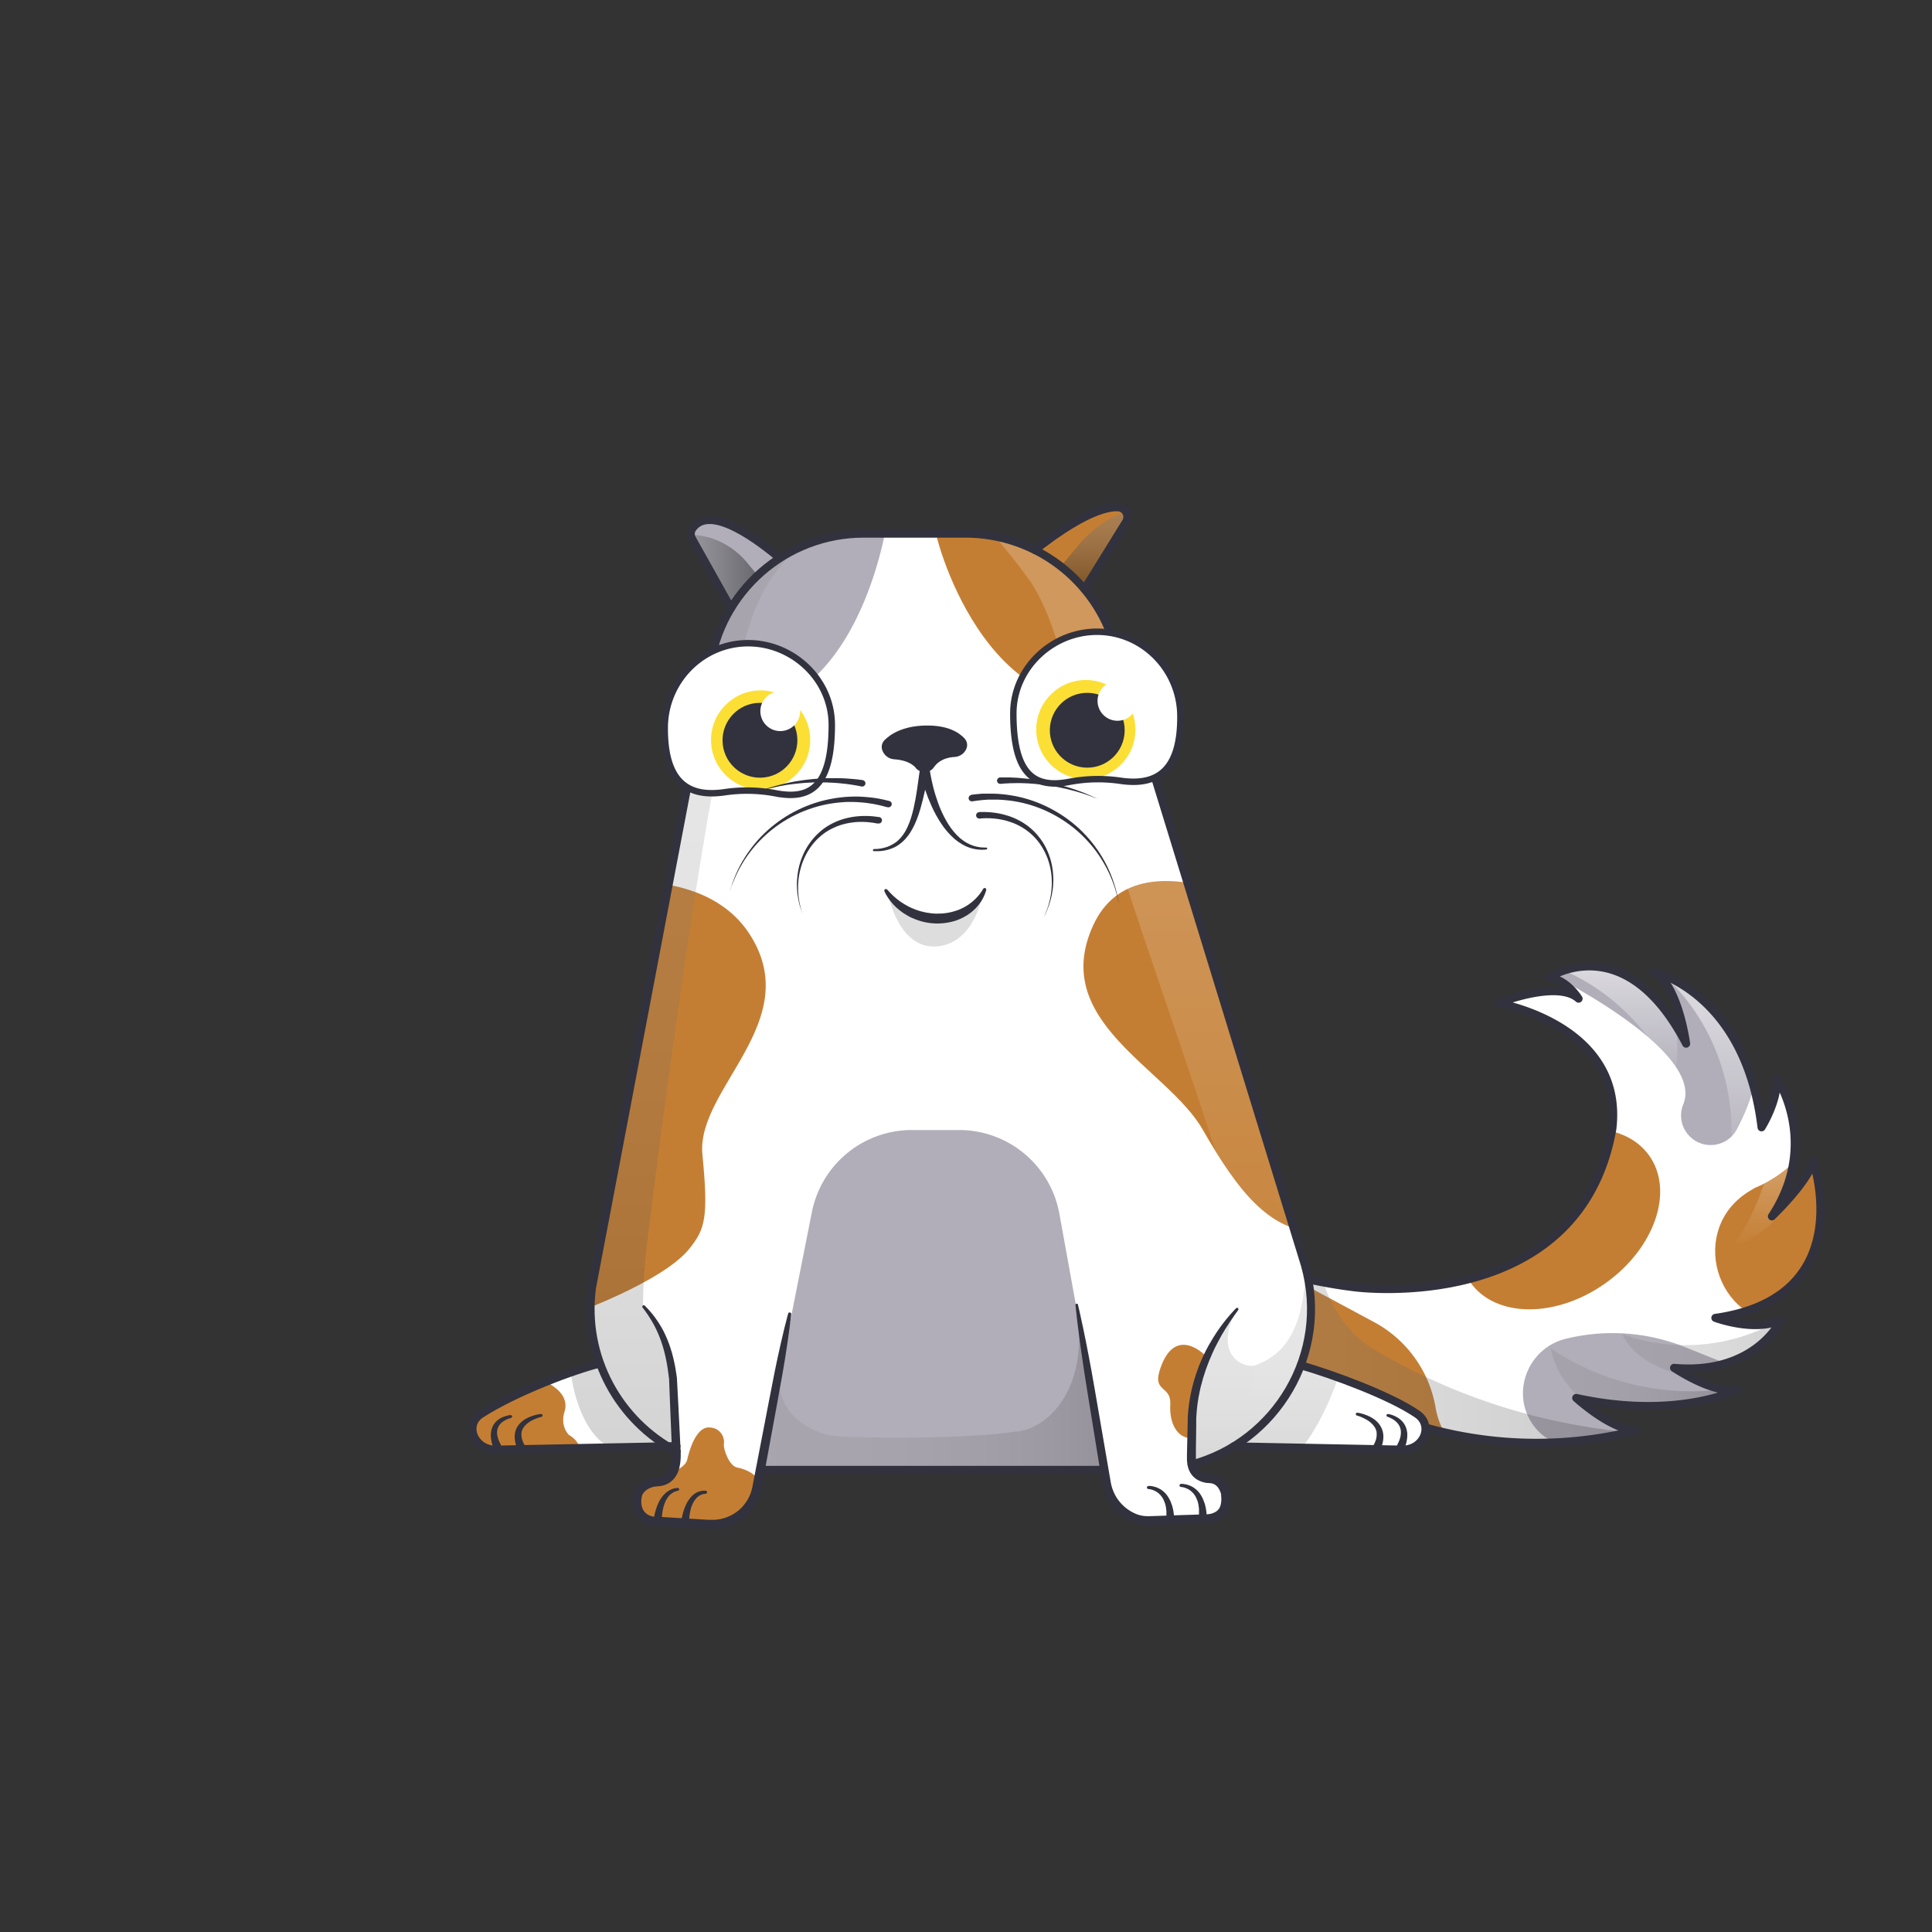 <svg xmlns="http://www.w3.org/2000/svg" viewBox="0 0 3000 3000" xmlns:xlink="http://www.w3.org/1999/xlink"><rect x="0" y="0" width="3000" height="3000" fill="#333333" stroke="none"/><g id="tailFur"><clipPath id="tailFurClipPath"><path d="M1942.6 1959.2c69 30 162.4 39.9 162.4 39.9s347.1 45 398.6-246c19.5-161.9-177.1-195.4-177.1-195.4s91.8-36.7 124.7-7c0 0-18.5-30.3-46.3-32.7 0 0 118.2-79.9 213.3 102.6 0 0-12.3-93-50.5-111.6 0 0 142.5 32.6 167.6 241.5 0 0 26.3-41.6 23.4-76.4 0 0 67.9 99.8-7.3 214.7 0 0 58.9-56.3 63.7-86.5 0 0 73.9 212.1-151.5 244.1 0 0 61.2 22.9 101.8 3.3 0 0-39.1 85.3-165.9 74.3 0 0 61.7 42.1 99.3 33.5 0 0-93.2 47.7-251.3 13.2 0 0 53.6 49.5 93.2 50.5l-10.5 2.6a635.5 635.5 0 0 1-345.6-16.1l-151-50.4-90.9-37.1v-161z" fill="none" stroke="#31323d" stroke-linecap="round" stroke-linejoin="round" stroke-width="12.5"></path></clipPath><g clip-path="url(#tailFurClipPath)"><path fill="#ffffff" d="M1904 1480.4h939v765.57h-939z"></path><path d="M2379.2 2210.6c13.7 20.5 36.8 35.8 74.9 37l306-98.1-143.3-57.6a302.9 302.9 0 0 0-185.6-13c-58 14.3-85.2 82.1-52 131.7z" fill="#b1aeb9"></path><path d="M2133.4 2052.8a186.5 186.5 0 0 1 95.9 133.5l.2 1.2c8.5 46.6 42 70.9 42 70.9l-355.7 7.4 33.2-312z" fill="#c47e33"></path><path d="M2384.6 1500.6s265.4 126.7 229.1 214.4a45.6 45.6 0 0 0 7.5 46.7c20.9 24.8 60.2 20.7 75.6-7.8 37.1-68.8 74.4-198.6-35.2-358.4z" fill="#b1aeb9"></path><path d="M2725.2 1844.4s129.5-48 105.5-186l36 186-90.1 210h-.3c-113.2 2.6-156.3-146.8-59.3-205.1z" fill="#c47e33"></path><ellipse cx="2422.2" cy="1893.1" rx="170.2" ry="122.2" transform="rotate(-35.4 2421.987 1893.136)" fill="#c47e33"></ellipse></g><g id="tailShadow"><defs><clipPath id="tailShadowClipPath"><path fill="none" d="M1942.6 1959.2c69 30 162.4 39.9 162.4 39.9s347.1 45 398.6-246c19.5-161.9-177.1-195.4-177.1-195.4s91.8-36.7 124.7-7c0 0-18.5-30.3-46.3-32.7 0 0 118.2-79.9 213.3 102.6 0 0-12.3-93-50.5-111.6 0 0 142.5 32.6 167.6 241.5 0 0 26.3-41.6 23.4-76.4 0 0 67.9 99.8-7.3 214.7 0 0 58.9-56.3 63.7-86.5 0 0 73.9 212.1-151.5 244.1 0 0 61.2 22.9 101.8 3.3 0 0-39.1 85.3-165.9 74.3 0 0 61.7 42.1 99.3 33.5 0 0-93.2 47.7-251.3 13.2 0 0 53.6 49.5 93.2 50.5l-10.5 2.6a635.5 635.5 0 0 1-345.6-16.1l-151-50.4-90.9-37.1v-161z"></path></clipPath><linearGradient id="tailShadowGradient" x1="2504.56" x2="2504.56" y1="1680.75" y2="1448.67" gradientUnits="userSpaceOnUse"><stop offset="0" stop-color="#fff" stop-opacity="0"></stop><stop offset=".72" stop-color="#fff"></stop></linearGradient><linearGradient id="tailShadowGradient2" x1="1665.26" x2="2549.1" y1="2120.22" y2="2120.22" gradientUnits="userSpaceOnUse"><stop offset="0" stop-color="gray"></stop><stop offset=".27" stop-color="#7d7d7d"></stop><stop offset=".46" stop-color="#747474"></stop><stop offset=".64" stop-color="#646464"></stop><stop offset=".8" stop-color="#4d4d4d"></stop><stop offset=".95" stop-color="#303030"></stop><stop offset="1" stop-color="#242424"></stop></linearGradient><linearGradient id="tailShadowGradient3" x1="2662.04" x2="2662.04" y1="1826.32" y2="1468.7" href="#tailShadowGradient" xlink:href="#tailShadowGradient"></linearGradient><linearGradient id="tailShadowGradient4" x1="2751.27" x2="2751.27" y1="1935.67" y2="1592.06" href="#tailShadowGradient" xlink:href="#tailShadowGradient"></linearGradient><linearGradient id="tailShadowGradient5" x1="2518.86" x2="2807.7" y1="2094.95" y2="2094.95" href="#tailShadowGradient2" xlink:href="#tailShadowGradient2"></linearGradient><linearGradient id="tailShadowGradient6" x1="2408.12" x2="2697.59" y1="2162.15" y2="2162.15" href="#tailShadowGradient2" xlink:href="#tailShadowGradient2"></linearGradient></defs><g style="isolation:isolate"><path fill="none" d="M3000 3010L0 3000V0l3000 10v3000"></path><path fill="none" d="M3000 3010L0 3000V0l3000 10v3000"></path><g clip-path="url(#tailShadowClipPath)" data-name="TAIL 02"><path fill="url(#tailShadowGradient)" d="M2413.6 1500.9c82.9 31.3 151.8 98 185.8 179.8 7.6-39.8 7.4-81.7-5-120.3s-37.8-73.7-73-93.9-80.2-24.3-116.8-6.8" opacity=".5" style="mix-blend-mode:overlay"></path><path fill="url(#tailShadowGradient3)" d="M2581.6 1513.1c86.1 76.2 125.5 201.4 98.7 313.2 49.5-46 69.9-118.6 59.7-185.4s-48.5-127.4-99.1-172.2" opacity=".5" style="mix-blend-mode:overlay"></path><path fill="url(#tailShadowGradient4)" d="M2756.9 1685.6c7.8 87.6-16 177.7-66 250.1 63.9-20.6 108-84 118-150.4s-9.7-134.4-41.9-193.3" opacity=".5" style="mix-blend-mode:overlay"></path><path fill="url(#tailShadowGradient2)" d="M2042 1944.9c13.2 65.6 41.6 120.5 90.7 149.8 128.8 76.8 266.9 119.3 416.4 131.2.7 41.4-25.3 79.9-59.4 103.5s-75.3 34.3-116.1 41.5c-194.7 34.1-402.2-7.1-567.5-115.6-56.1-36.8-109.5-84.1-131.1-147.6-20.8-61.3-7.3-133.1 34.4-182.6s110.1-75.1 174.1-64.9" opacity=".25" style="mix-blend-mode:multiply"></path><path fill="url(#tailShadowGradient5)" d="M2753.1 2055.2c-71.1 38-158.6 44.1-234.2 16.3 9.3 20.4 27.2 35.9 46.9 46.4s41.6 16.6 63.2 22.4c28.7 7.7 58 15.1 87.7 13.7s60.3-13 77.9-36.9 18.3-61.1-3.5-81.3" opacity=".25" style="mix-blend-mode:multiply"></path><path fill="url(#tailShadowGradient6)" d="M2672.3 2157.6c-91.9 11.2-187.6-11.9-264.2-63.8 7.8 45.4 43.4 81.8 83.4 104.6 52.2 29.8 116.2 41.3 173.8 24.1 13.9-4.2 29-11.8 32.3-25.9" opacity=".25" style="mix-blend-mode:multiply"></path></g></g></g></g><g id="tail"><path d="M1942.6 1959.2c69 30 162.4 39.9 162.4 39.9s347.1 45 398.6-246c19.5-161.9-177.1-195.4-177.1-195.4s91.8-36.7 124.7-7c0 0-18.5-30.3-46.3-32.7 0 0 118.2-79.9 213.3 102.6 0 0-12.3-93-50.5-111.6 0 0 142.5 32.6 167.6 241.5 0 0 26.3-41.6 23.4-76.4 0 0 67.9 99.8-7.3 214.7 0 0 58.9-56.3 63.7-86.5 0 0 73.9 212.1-151.5 244.1 0 0 61.2 22.9 101.8 3.3 0 0-39.1 85.3-165.9 74.3 0 0 61.7 42.1 99.3 33.5 0 0-93.2 47.7-251.3 13.2 0 0 53.6 49.5 93.2 50.5l-10.5 2.6a635.5 635.5 0 0 1-345.6-16.1l-151-50.4-90.9-37.1v-161z" fill="none" stroke="#31323d" stroke-linecap="round" stroke-linejoin="round" stroke-width="12.5" data-name="TAIL 02"></path></g><g id="bodyFur"><clipPath id="furClipPath"><path fill="none" d="M1211.5 866.4a240.2 240.2 0 0 1 129.5-37.8h158.2A240.5 240.5 0 0 1 1607 854c24.5-19.2 89.4-68.2 129.3-66.3a15 15 0 0 1 12.1 22.9L1684 914.8a240.5 240.5 0 0 1 47.2 89.2l295.1 960.1a248.1 248.1 0 0 1-6.4 155.9l.8.3c47.5 13.8 136.8 46.1 179.8 75.5 26.1 17.8 10.1 55.9-23.2 55.3l-261.6-5a246.8 246.8 0 0 1-65.3 28c2.8 13.3 12.3 21 28.1 21.9 18.2 1 23.7 18.6 24.5 25.5 2.3 21.2-5.8 34.7-27.9 36.9l-91.8 3a53.5 53.5 0 0 1-22.3-4 71.6 71.6 0 0 1-43.1-54.3l-3.5-20.7h-533.5l-5 26.6a71.4 71.4 0 0 1-8.8 23.9c-13.4 22.8-38.9 35.7-65.3 34.1l-84.3-5c-21.4-1.6-31.9-18.9-27.2-40.4 2.5-11.1 15.1-20.3 30.6-21.1 23.3-1.2 30.3-20.2 29.9-43.6v-3.3q-7.1-3.7-13.9-7.9L770 2251c-33.3.6-49.7-38.2-23.2-55.3 54-34.9 146.4-69.2 184.5-78.3l.6-.2a248.9 248.9 0 0 1-12.6-117.6l182.9-961.4a240.3 240.3 0 0 1 33-93.8l-60.5-108.1a15 15 0 0 1 .9-16c24.9-34.9 89.3 8.5 130.8 42.6z"></path></clipPath><g clip-path="url(#furClipPath)"><path fill="#ffffff" d="M724.1 562.8h1509.4v1824.09H724.1z"></path><path fill="#b1aeb9" d="M1377.7 808.4s-55.6 397.1-350.9 271.1-16.3-333-16.3-333l251-65.7 11.7 2.2a128.8 128.8 0 0 1 104.6 125.4z"></path><path fill="#c47e33" d="M1452.2 822.7c7.7 44.9 103.5 351.1 347.9 246.9 295.4-126 16.3-333 16.3-333l-306.2-81.1c-52.7 33.3-65.7 122.3-58 167.2zm-612.9 563.1s239.9-69 325.5 66-84 238.8-74.1 340.9c9.5 97.8 4.5 115.8-20.7 146.8-42.5 52.3-183.6 102-183.6 102zm1158.9 43.7s-231.6-142.9-300.6 7.1 115.6 222 170.3 318 101.3 151.6 168 158.3-37.7-483.4-37.7-483.4z"></path><path fill="#b1aeb9" d="M1156.9 2405.5l103.8-523.4a158.2 158.2 0 0 1 155.2-127.4h73.4a158.2 158.2 0 0 1 155.7 130l90.4 499.1z"></path><path fill="#c47e33" d="M809.3 2132.1s80.7 16.7 67.3 60c-7.3 22.7 6.7 36 6.7 36s19.3 10 16 26-189.8 19.8-189.8 19.8l-16-127.8zm1061.5-28s-45.6-46.7-68.8 20c-13.9 39.3 16.9 26 15.2 56.7s11.6 50 28.3 52-4.1-83.7 25.3-128.7zm-849.3 188.7s41.6-8.3 45.6-26.3 14.7-50 33.3-50 25 15.7 23.7 25 8.7 35.3 20.7 37.3 40.8 12.4 37.7 39.5-46.4 81.1-46.4 81.1l-166-26.7-5.3-60.2z"></path></g></g><g id="shadow"><defs><clipPath id="shadowClipPath"><path fill="none" d="M1211.5 866.4a240.2 240.2 0 0 1 129.5-37.8h158.2A240.5 240.5 0 0 1 1607 854c24.5-19.2 89.4-68.2 129.3-66.3a15 15 0 0 1 12.1 22.9L1684 914.8a240.5 240.5 0 0 1 47.2 89.2l295.1 960.1a248.1 248.1 0 0 1-6.4 155.9l.8.3c47.5 13.8 136.8 46.1 179.8 75.5 26.1 17.8 10.1 55.9-23.2 55.3l-261.6-5a246.8 246.8 0 0 1-65.3 28c2.8 13.3 12.3 21 28.1 21.9 18.2 1 23.7 18.6 24.5 25.5 2.3 21.2-5.8 34.7-27.9 36.9l-91.8 3a53.5 53.5 0 0 1-22.3-4 71.6 71.6 0 0 1-43.1-54.3l-3.5-20.7h-533.5l-5 26.6a71.4 71.4 0 0 1-8.8 23.9c-13.4 22.8-38.9 35.7-65.3 34.1l-84.3-5c-21.4-1.6-31.9-18.9-27.2-40.4 2.5-11.1 15.1-20.3 30.6-21.1 23.3-1.2 30.3-20.2 29.9-43.6v-3.3q-7.1-3.7-13.9-7.9L770 2251c-33.3.6-49.7-38.2-23.2-55.3 54-34.9 146.4-69.2 184.5-78.3l.6-.2a248.9 248.9 0 0 1-12.6-117.6l182.9-961.4a240.3 240.3 0 0 1 33-93.8l-60.5-108.1a15 15 0 0 1 .9-16c24.9-34.9 89.3 8.5 130.8 42.6z"></path></clipPath><linearGradient id="shadowLinearGradient" x1="1180.91" x2="1714.46" y1="2153.98" y2="2153.98" gradientUnits="userSpaceOnUse"><stop offset="0" stop-color="gray"></stop><stop offset=".27" stop-color="#7d7d7d"></stop><stop offset=".46" stop-color="#747474"></stop><stop offset=".64" stop-color="#646464"></stop><stop offset=".8" stop-color="#4d4d4d"></stop><stop offset=".95" stop-color="#303030"></stop><stop offset="1" stop-color="#242424"></stop></linearGradient><linearGradient id="shadowLinearGradient2" x1="1713.27" x2="1713.27" y1="794.55" y2="927.94" gradientUnits="userSpaceOnUse"><stop offset="0" stop-color="gray"></stop><stop offset=".14" stop-color="#797979"></stop><stop offset=".35" stop-color="#646464"></stop><stop offset=".6" stop-color="#434343"></stop><stop offset=".89" stop-color="#141414"></stop><stop offset="1"></stop></linearGradient><linearGradient id="shadowLinearGradient3" x1="1028.58" x2="1028.58" y1="855.47" y2="2254.41" href="#shadowLinearGradient" xlink:href="#shadowLinearGradient"></linearGradient><linearGradient id="shadowLinearGradient4" x1="1971.82" x2="1971.82" y1="1970.17" y2="2305.13" href="#shadowLinearGradient" xlink:href="#shadowLinearGradient"></linearGradient><linearGradient id="shadowLinearGradient5" x1="1041.15" x2="1175.15" y1="888.73" y2="888.73" href="#shadowLinearGradient2" xlink:href="#shadowLinearGradient2"></linearGradient></defs><g clip-path="url(#shadowClipPath)" style="mix-blend-mode:multiply"><path fill="url(#shadowLinearGradient)" d="M1213.2 2110.7c-22.2 91.8 60.8 117.5 83.2 119.2 41.2 3.1 203.6 5.6 287.7-7.9 43.8-7 109.2-65.4 87.3-196.3l43 256.8h-533.5z" opacity=".2"></path><path fill="url(#shadowLinearGradient3)" d="M1233.2 855.5c-66 66-73.4 124.2-101.7 248-48.7 214.1-107.5 671.9-126.3 823.4a910.2 910.2 0 0 0-6.8 98.4v3.4c23.5 26 47.6 88.8 52.6 176.8l1.3 49s-31.3-.8-81-.8c-62 0-110.8-111.7-79.2-278.2 28.4-149.5-68-915.5-68-915.5l282.1-44.3s16-102.2 127-160.2z" opacity=".2"></path><path fill="url(#shadowLinearGradient4)" d="M1854.3 2157.4s29.9-91.4 66.3-124.9c-39.4 75 14.1 92.7 28.1 87.7 53.7-19.2 75-66.7 79.2-150l65.3 116.3s-55 256-204 214l-38.7-18.1z" opacity=".2"></path><path fill="url(#shadowLinearGradient2)" d="M1781.2 799.5s-38-26-102 41.5l-33.7 40.5 56.1 46.5z" opacity=".4" style="mix-blend-mode:multiply"></path><path fill="url(#shadowLinearGradient5)" d="M1041.2 839.5s27.5-18.9 71.6-.8a122.7 122.7 0 0 1 47.5 35.2l14.9 17.9-37.7 54.9z" opacity=".4" style="mix-blend-mode:multiply"></path></g></g><g id="highlight"><defs><clipPath id="highlightClipPath"><path fill="none" d="M1211.5 866.4a240.2 240.2 0 0 1 129.5-37.8h158.2A240.5 240.5 0 0 1 1607 854c24.5-19.2 89.4-68.2 129.3-66.3a15 15 0 0 1 12.1 22.9L1684 914.8a240.5 240.5 0 0 1 47.2 89.2l295.1 960.1a248.1 248.1 0 0 1-6.4 155.9l.8.3c47.5 13.8 136.8 46.1 179.8 75.5 26.1 17.8 10.1 55.9-23.2 55.3l-261.6-5a246.8 246.8 0 0 1-65.3 28c2.8 13.3 12.3 21 28.1 21.9 18.2 1 23.7 18.6 24.5 25.5 2.3 21.2-5.8 34.7-27.9 36.9l-91.8 3a53.5 53.5 0 0 1-22.3-4 71.6 71.6 0 0 1-43.1-54.3l-3.5-20.7h-533.5l-5 26.6a71.4 71.4 0 0 1-8.8 23.9c-13.4 22.8-38.9 35.7-65.3 34.1l-84.3-5c-21.4-1.6-31.9-18.9-27.2-40.4 2.5-11.1 15.1-20.3 30.6-21.1 23.3-1.2 30.3-20.2 29.9-43.6v-3.3q-7.1-3.7-13.9-7.9L770 2251c-33.3.6-49.7-38.2-23.2-55.3 54-34.9 146.4-69.2 184.5-78.3l.6-.2a248.9 248.9 0 0 1-12.6-117.6l182.9-961.4a240.3 240.3 0 0 1 33-93.8l-60.5-108.1a15 15 0 0 1 .9-16c24.9-34.9 89.3 8.5 130.8 42.6z"></path></clipPath><linearGradient id="highlightLinearGradient" x1="1844.99" x2="1844.99" y1="2256.39" y2="835.98" gradientUnits="userSpaceOnUse"><stop offset="0" stop-color="#fff" stop-opacity="0"></stop><stop offset=".72" stop-color="#fff"></stop></linearGradient></defs><g clip-path="url(#highlightClipPath)" opacity=".2" style="mix-blend-mode:overlay"><path fill="url(#highlightLinearGradient)" d="M1547.8 836.6s29 33.5 51 64.8 44.1 86.3 65.6 181c58.9 258.7 229.4 683.2 275.5 888s-51.2 286-51.2 286l61.1-35.5s63-74.8 72.5-107.6c20.8-71.9 139-33 117.2-147.7-31.7-166.5-305.7-970.5-305.7-970.5s-123.4-29.9-151.2-79.3c-20.7-36.8-73.2-64.7-124.1-79.9z"></path></g></g><g id="body"><path fill="none" stroke="#31323D" stroke-width="12.5" stroke-miterlimit="10" d="M1714.5 2282.4h-533.6m-130.2-28.7c-89.2-47.1-145.7-146.2-131.5-254.1l182.9-961.4c15.8-119.9 118-209.6 238.9-209.6h158.2c107.8 0 202.5 71.6 231.9 175.4l295.1 960.1c39 137.9-45.2 275-175.8 309.9" stroke-linecap="round"></path><path fill="#31323D" d="M1228.6 2040.8c-1.7 15.3-3.8 30.4-6 45.6l-3.5 22.7-3.8 22.6c-2.6 15.1-5.4 30.1-8.1 45.2l-8.3 45.1-16.6 90.3c-.8 4.1-2 8.2-3.5 12.1-1.5 3.9-3.3 7.8-5.4 11.4-4.2 7.3-9.6 13.9-16 19.4-12.9 11.1-29 17.6-45.9 18.8l-6.3.2h-6.1l-11.5-.7-22.9-1.3-45.8-2.8h-4.7l-1.8-.3c-2.3-.4-4.5-1-6.7-1.7-4.6-1.6-8.7-4.1-12.3-7.3-3.6-3.3-6.4-7.3-8.3-11.7-1.8-4.3-2.9-8.9-3.1-13.5-.2-4.4.1-8.9 1-13.2l.2-.8v-1.7l.3-1.1c.4-1.2.9-2.4 1.5-3.6 1.1-2.2 2.5-4.3 4.1-6.2 3.1-3.6 6.8-6.6 11-8.8 4-2.1 8.3-3.6 12.7-4.5 2.2-.4 4.4-.8 6.6-.9l2.7-.2 2.1-.3c1.5-.3 2.9-.7 4.3-1.2 1.3-.5 2.6-1.1 3.8-1.9 4.6-3 7.7-8.4 9.4-14.8 1.6-6.8 2.2-13.8 1.8-20.8l-.9-22.9-1.9-45.9c-.6-15.3-1.3-30.6-1.8-45.9v.5c-.6-5-1.3-9.9-2-14.9-.4-2.5-.8-4.9-1.2-7.4s-.9-4.9-1.4-7.3-1-4.9-1.6-7.3l-1.8-7.2c-1.3-4.8-2.7-9.5-4.4-14.2-.8-2.3-1.7-4.6-2.6-6.9s-1.8-4.6-2.9-6.8l-1.5-3.4-1.6-3.3-1.7-3.3-1.8-3.3-1.8-3.2-1.9-3.2-4-6.3c-1.4-2.1-2.8-4.1-4.3-6.2l-2.2-3-2.3-3c-.8-.9-.7-2.3.2-3.2s2.3-.7 3.2.2l5.4 5.6c1.7 1.9 3.4 3.9 5.1 5.9 1.7 2 3.3 4 4.8 6.1l2.3 3.2 2.2 3.2c1.5 2.2 2.9 4.3 4.2 6.6l2 3.4 1.9 3.4c1.3 2.3 2.4 4.6 3.5 7 1.1 2.4 2.2 4.7 3.2 7.2 2 4.8 3.8 9.7 5.4 14.7 1.6 5 3 10 4.2 15 .6 2.5 1.2 5.1 1.7 7.6s1.1 5.1 1.5 7.6c.9 5.1 1.7 10.2 2.4 15.3v.5c.9 15.3 1.6 30.6 2.4 45.8l2.3 45.8 1.1 22.9c.2 4.1.2 8.2-.1 12.3-.3 4.2-.9 8.4-1.9 12.5-.5 2.1-1.2 4.2-2 6.3-.9 2.1-1.9 4.2-3.1 6.2-2.5 4.1-5.8 7.7-9.8 10.4-4 2.6-8.5 4.5-13.2 5.3l-3.5.5-3 .2c-1.6.1-3.1.3-4.7.6-3.1.6-6 1.7-8.8 3.2-2.6 1.4-5 3.3-6.9 5.5-.9 1-1.6 2.1-2.2 3.3-.6 1.2-1 2.4-1.2 3.7-.7 3.2-.9 6.4-.7 9.6.2 3 .8 5.9 2 8.7 1.1 2.6 2.8 5 4.9 6.9 2.1 1.9 4.6 3.4 7.3 4.3 1.4.5 2.9.8 4.4 1.1l1 .2h3.9l45.8 2.7 22.9 1.4 11.5.7h10.5c13.8-.9 27-6.2 37.6-15.2 5.2-4.5 9.6-9.8 13.1-15.7 3.5-6 6-12.4 7.4-19.2l17.4-90.1 8.7-45.1c2.9-15 5.8-30 8.8-45l4.7-22.5 5-22.4c3.4-14.9 7-29.8 11-44.6.2-1.4 1.4-2.3 2.7-2.2s2.4 1.5 2.2 2.9z"></path><path fill="#31323D" d="M1095.2 2319.6h-.5l-1.7.2c-2 .3-4 1-5.8 2-2.6 1.4-4.8 3.2-6.7 5.5-1.1 1.3-2 2.6-2.9 4-.9 1.5-1.7 3-2.4 4.6l-.5 1.2-.5 1.2-.5 1.2-.4 1.3c-.5 1.7-.9 3.4-1.3 5l-.5 2.4c-.2.8-.3 1.6-.4 2.4s-.4 3-.6 4.4-.2 2.6-.3 3.7-.1 2.1-.2 2.9v2.7c.2 3.5-2.4 6.5-5.9 6.7-3.5.2-6.5-2.4-6.7-5.9 0-.5 0-1 .1-1.5 0-.3.1-.5.1-.8l.5-2.7c.2-.9.3-1.9.6-3.1s.5-2.6.9-4.1.8-3.1 1.3-4.8l.8-2.6.9-2.7c.7-1.8 1.4-3.7 2.3-5.5l.6-1.4.7-1.4.7-1.4.8-1.4c1.1-1.8 2.3-3.5 3.6-5.2 1.3-1.6 2.7-3.1 4.2-4.5 2.7-2.5 5.9-4.5 9.4-5.8 2.5-.9 5.1-1.4 7.7-1.5h3.1c1.3.1 2.3 1.3 2.2 2.7-.2 1.4-1.4 2.3-2.7 2.2zm-42.5-4.7h-.6l-1.6.4-2.5.9-.7.3-.8.4-1.6.9-1.7 1.1-1.7 1.3-.9.7-.8.8-1.6 1.7-1.5 2-.7 1-.6 1.1-1.3 2.2-1.1 2.4c-.3.8-.7 1.6-1 2.4l-.8 2.5-.8 2.4-.6 2.5c-.4 1.5-.8 3.1-1 4.7l-.6 4.3c-.2 1.2-.3 2.5-.3 3.7l-.2 2.8-.2 2.5v.4c.2 3.5-2.5 6.4-6 6.6-3.5.2-6.4-2.5-6.6-6 0-.5 0-.9.1-1.4 0-.3.1-.5.1-.8l.5-2.7.6-3.1c.3-1.2.4-2.5.9-4l1.3-4.7c.5-1.8 1.1-3.5 1.8-5.2l1-2.7 1.3-2.7 1.3-2.7c.5-.9 1.1-1.8 1.6-2.7l1.7-2.6 1.9-2.4.9-1.2 1.1-1.1 2.1-2.1 2.2-1.8 1.1-.9 1.2-.7 2.2-1.4 2.2-1.1 2.1-.8 1-.4 1-.3c1.1-.3 2.1-.5 3.2-.7l2.2-.2h.8c1.2-.1 2.3.8 2.4 2 .1 1.2-.8 2.3-2 2.4zm621-289.7l2.2 9.4c1.4 6.1 3.4 15.1 5.8 26.6 1.2 5.7 2.5 12.1 3.9 19l4.4 22.5 4.8 25.6 5 28.4 23.3 135.3c1.1 6.1 2 12.8 3.6 17.8 1.7 5.5 4.1 10.8 7.2 15.7 6.3 10 15.3 18.1 25.9 23.4l4.1 1.9 1.1.4 1 .4 2 .7c2.7.8 5.6 1.4 8.4 1.7l4.3.3h4.6l10-.3 40.1-1.4 39.4-1.2 2.5-.3 1.2-.2.9-.2 1.9-.4 1.9-.6c2.4-.8 4.5-2 6.5-3.5 1.8-1.5 3.3-3.3 4.3-5.4.2-.6.6-1.1.7-1.7l.6-1.8c.4-1.3.6-2.6.8-3.9.2-1.4.3-2.7.4-4.1v-2.1s0-1.4-.1-2.2l-.2-2.2v-.3c0 .2-.2.3-.3.2-.2 0-.3-.2-.2-.3 0-.2.2-.3.3-.2.1 0 .2.1.2.2v-1.6l-.2-.8-.2-.9c-.1-.6-.4-1.3-.6-1.9-1.7-5-4.7-9.3-8.4-11.7-2-1.2-4.1-2-6.4-2.3l-1.8-.2-2.6-.2h-1.2l-1.5-.2-2.9-.5c-3.8-.9-7.5-2.3-10.9-4.2-3.5-2-6.6-4.7-9.1-8-2.4-3.1-4.1-6.7-5.3-10.4-1-3.5-1.7-7.1-1.9-10.7-.1-.9-.1-1.7-.1-2.6v-7.2l.2-9.1.8-35.4.2-8.6v-4.6l.3-4.2.3-4.2c.1-1.4.2-2.7.4-4.2l1-8.4c1.5-10.6 3.6-21.1 6.4-31.5 2.5-9.5 5.6-18.8 9.1-28l2.7-6.4c.9-2.1 1.7-4.2 2.7-6.2l2.8-5.9c.9-1.9 1.8-3.9 2.8-5.7l2.9-5.4 1.4-2.6 1.5-2.5 2.9-4.9c.9-1.6 1.8-3.2 2.8-4.7l5.6-8.7 5.4-7.7 2.6-3.5 2.5-3.2c1.6-2.1 3.1-4.1 4.6-5.8l4.1-4.9 3.5-4 6.6-7.1c.8-.9 2.2-1.1 3.1-.3.9.8 1.1 2.2.3 3.1l-5.6 7.8c-3.6 5.1-8.8 12.6-14.9 22.5l-4.7 7.8-4.8 8.8c-.9 1.5-1.7 3.1-2.5 4.7l-2.5 4.9-1.3 2.5-1.2 2.6-2.5 5.4c-7.4 16.3-13.4 33.2-17.7 50.6l-.9 3.6-.4 1.8-.4 1.8-1.5 7.4-.4 1.9-.3 1.9-.6 3.8-.6 3.9-.3 1.9-.2 1.9-.9 7.8c-.2 1.3-.2 2.7-.3 4.1l-.3 4.2-.3 4.2v12.5l-.5 35.4v15.8s0 1.4.1 2c.2 2.5.7 5.1 1.4 7.5.7 2.2 1.8 4.3 3.2 6.2 2.7 3.6 6.9 5.8 12 6.9l1.8.3.9.2h1.2l2.2.2 3 .3c4.1.6 8.1 2 11.7 4.2 3.5 2.2 6.6 5.1 9 8.5 2.3 3.2 4.1 6.8 5.4 10.5.3.9.6 1.8.8 2.8l.4 1.4.3 1.6v2.9l.2 2.7c.1.9.1 1.8.1 2.8s.1 1.8 0 2.8c-.1 1.9-.2 3.8-.5 5.7-.3 2-.7 3.9-1.2 5.8l-1 2.9c-.3 1-.8 1.9-1.3 2.9-1.9 3.9-4.6 7.3-7.9 10.1-3.3 2.6-6.9 4.7-10.9 6l-2.8.9-3 .7-1.5.3-1.3.2-2.5.3h-5.7l-5 .2-10 .4-20.1.7-40.1 1.3-10 .3h-5.4l-5.6-.4c-3.7-.4-7.4-1.2-11-2.3l-2.7-.9-1.4-.5-1.2-.5-4.9-2.3c-12.9-6.5-23.7-16.4-31.4-28.6-3.8-6-6.7-12.4-8.7-19.2l-.7-2.6-.3-1.3c-.1-.4-.2-.9-.3-1.3l-.5-2.3-.2-1.2v-1.4l-1.5-9.3-22-135.6-4.5-28.5-3.8-25.7-3.2-22.7c-1-7-1.8-13.4-2.5-19.3-1.5-11.6-2.5-20.8-3.2-27.1l-1-9.6c.4-1.1 1.7-1.7 2.8-1.3.4.1.7.4 1 .7z"></path><path fill="#31323D" d="M1783.2 2307.4h3.2c2.7.3 5.4.8 8 1.7 1.8.6 3.5 1.3 5.1 2.1 1.9.9 3.6 2 5.3 3.3 1.8 1.3 3.5 2.9 5 4.5.7.9 1.5 1.7 2.2 2.7l1 1.4 1 1.5c1.2 1.9 2.4 4 3.3 6.1.9 2 1.7 4.1 2.4 6.2.4 1 .6 2 .9 3s.5 2 .7 2.9l.6 2.8.4 2.6c.3 1.7.4 3.2.6 4.6s.3 2.5.3 3.5l.2 3.1c-.2 3.5-3.1 6.2-6.6 6-3-.1-5.4-2.3-5.9-5.2v-1l.2-2.7c.1-.9.1-1.9.1-3.1s.1-2.6 0-4v-2.3l-.2-2.4c-.1-.8-.2-1.7-.3-2.5s-.2-1.8-.4-2.6c-.3-1.8-.8-3.6-1.3-5.3-.6-1.8-1.3-3.5-2.1-5.2l-.6-1.3-.7-1.2c-.4-.8-1-1.6-1.5-2.3-1-1.5-2.2-2.8-3.5-4.1-2.3-2.3-5-4.1-8-5.5-2.1-1-4.3-1.7-6.6-2.2l-1.9-.3h-.7c-1.3.1-2.4-1-2.5-2.3s1-2.4 2.3-2.5zm50.6-3.2h3.2c2.7.3 5.4.8 8 1.7 1.8.6 3.5 1.3 5.1 2.1 1.9.9 3.6 2 5.3 3.3 1.8 1.3 3.5 2.9 5 4.5.7.9 1.5 1.7 2.2 2.7l1 1.4 1 1.5c1.2 1.9 2.4 4 3.3 6.1.9 2 1.7 4.1 2.4 6.2.4 1 .6 2 .9 3s.5 2 .7 2.9l.6 2.8.4 2.6c.3 1.7.4 3.2.6 4.6s.3 2.5.3 3.5l.2 3.1c.5 3.4-2 6.6-5.4 7.1-3.4.5-6.6-2-7.1-5.4-.1-.5-.1-1.1 0-1.6v-.3l.2-2.7c.1-.9.1-1.9.1-3.1s.1-2.6 0-4v-2.3l-.2-2.4c-.1-.8-.2-1.7-.3-2.5s-.2-1.8-.4-2.6c-.3-1.8-.8-3.6-1.3-5.3-.6-1.8-1.3-3.5-2.1-5.2l-.6-1.3-.7-1.2c-.4-.8-1-1.6-1.5-2.3-1-1.5-2.2-2.8-3.5-4.1-2.3-2.3-5-4.1-8-5.5-2.1-1-4.3-1.7-6.6-2.2l-1.9-.3h-.7c-1.3.1-2.4-1-2.5-2.3s1-2.4 2.3-2.5z"></path><path fill="none" stroke="#31323D" stroke-width="12.5" stroke-miterlimit="10" d="M1206.2 862.9c-41.5-34.1-105.9-77.5-130.8-42.6-3.4 4.7-3.7 10.9-.9 16l60.5 108.1m472-90.4c24.5-19.2 89.4-68.2 129.3-66.3 8.3.4 14.7 7.4 14.3 15.6-.1 2.6-.9 5.1-2.2 7.3L1684 914.8M931.3 2117.4c-38.1 9.1-130.4 43.4-184.5 78.3-26.5 17.1-10.1 55.9 23.2 55.3l280.4-5.5" stroke-linecap="round"></path><path fill="#31323D" d="M840.5 2200.1l-.7.2-2 .6-3.1 1-4 1.5-4.5 2.1c-1.6.8-3.2 1.8-4.7 2.8-1.6 1.1-3 2.2-4.4 3.5-1.4 1.3-2.6 2.7-3.7 4.2l-.8 1.1-.7 1.2c-.4.8-.8 1.6-1.1 2.4-.2.4-.3.8-.4 1.2l-.3 1.2c-.2.8-.3 1.6-.4 2.4v3.6c0 .4.1.8.1 1.2 0 .7.1 1.5.3 2.2.2.7.3 1.4.5 2.1.3 1.2.7 2.4 1.2 3.6.4 1 .8 1.9 1.2 2.8l1.2 2.4.2.3c1.3 3.2-.3 6.9-3.5 8.2-2.9 1.2-6.2 0-7.8-2.7l-.3-.7-1.1-3.1c-.4-1-.7-2.2-1.1-3.7-.4-1.6-.8-3.3-1-4.9-.1-.9-.2-1.9-.3-2.9-.1-1.1-.1-2.1-.1-3.2v-1.7l.2-1.7c.1-.6.1-1.2.2-1.7l.4-1.8c.3-1.2.6-2.4 1-3.5.2-.6.4-1.1.7-1.7l.8-1.7c.6-1.1 1.3-2.2 2-3.2l1.1-1.5 1.2-1.4c1.6-1.8 3.4-3.5 5.4-4.9 1.8-1.4 3.8-2.6 5.8-3.6 1.9-1 3.8-1.8 5.7-2.6l5.2-1.8 4.4-1.2 3.5-.7 2.3-.3h.8c1.2-.2 2.4.6 2.6 1.8.2 1.2-.6 2.4-1.8 2.6h-.2zm-47.5 2h-.6l-1.7.5c-2 .7-4 1.5-5.9 2.5-1.2.7-2.4 1.4-3.6 2.2-1.2.9-2.4 1.8-3.5 2.9-1.1 1.1-2.1 2.4-2.9 3.7-.8 1.3-1.5 2.7-2 4.2-.2.7-.4 1.5-.6 2.2-.1.8-.3 1.5-.3 2.3-.1 1.5-.1 3.1.1 4.6.2 1.4.4 2.9.8 4.3s.7 2.7 1.2 3.9l.6 1.7.7 1.5.6 1.3.6 1.1 1.1 2.1v.2c1.2 3.3-.5 6.9-3.7 8.1-2.8 1-5.9 0-7.5-2.5l-.3-.8-.9-2.7-.5-1.4-.5-1.7-.5-1.9c-.2-.7-.3-1.4-.5-2.2s-.6-3.3-.8-5.1c-.2-2-.3-3.9-.2-5.9.1-2.1.3-4.2.8-6.3.2-1.1.6-2.1.9-3.2.4-1.1.8-2.1 1.3-3.1 1-2 2.2-3.9 3.6-5.6 1.4-1.6 2.9-3 4.5-4.3 1.5-1.1 3.1-2.1 4.8-3 1.5-.8 3-1.4 4.6-2 2.3-.9 4.7-1.5 7.1-2l2-.3h.8c1.2-.2 2.4.6 2.6 1.8.2 1.2-.6 2.4-1.8 2.6h-.4v.3z"></path><path fill="none" stroke="#31323D" stroke-width="12.5" stroke-miterlimit="10" d="M2020.7 2120.2c47.5 13.8 136.8 46.1 179.8 75.5 26.1 17.8 10.1 55.9-23.2 55.3l-261.6-5.1" stroke-linecap="round"></path><path fill="#31323D" d="M2107.6 2193.7h.8l2.3.4 3.5.8 4.5 1.4 5.2 2c1.9.8 3.8 1.8 5.6 2.8 2 1.1 3.9 2.4 5.7 3.8 1.9 1.5 3.7 3.2 5.3 5.1l1.2 1.5 1.1 1.6c.7 1.1 1.3 2.2 1.9 3.3.3.6.5 1.2.8 1.7s.5 1.2.7 1.8l.6 1.8.3.9.2.9c.3 1.2.5 2.3.6 3.5.1 1.1.2 2.3.2 3.4 0 2.1-.1 4.1-.4 6.2-.2 1.7-.6 3.4-1 5-.4 1.5-.7 2.8-1.1 3.7l-1.1 3.2c-1.6 3.1-5.3 4.4-8.5 2.8-2.5-1.3-3.9-4.1-3.3-6.9l.3-.7.2-.3 1.2-2.4c.4-.8.7-1.7 1.2-2.8s.8-2.3 1.2-3.7c.4-1.4.6-2.9.8-4.4.1-.8.1-1.6.1-2.4 0-.8 0-1.7-.1-2.5v-1.2l-.2-1.3c-.1-.4-.2-.8-.4-1.3-.1-.4-.2-.9-.4-1.3-.3-.9-.7-1.7-1.1-2.5l-.7-1.2-.8-1.2c-1.1-1.6-2.3-3.1-3.7-4.4-1.4-1.4-2.8-2.6-4.4-3.8-1.5-1.1-3.1-2.1-4.7-3l-4.5-2.3c-2.3-1.1-4.7-2.1-7.1-2.9l-2-.6-.7-.2h-.1c-1.2-.4-1.8-1.6-1.5-2.7.3-1 1.3-1.7 2.3-1.6zm47.5 2h.8l2.1.4c2.4.6 4.8 1.4 7.1 2.4 1.5.7 3 1.4 4.5 2.3 1.6 1 3.2 2.1 4.7 3.3 1.6 1.4 3.1 2.9 4.4 4.5 2.1 2.6 3.7 5.6 4.8 8.8.4 1.1.6 2.2.9 3.2s.4 2.2.6 3.3.3 2.2.2 3.2.1 2.1 0 3.1l-.2 2.9c-.3 1.8-.5 3.6-.8 5.2l-.5 2.3-.6 2-.5 1.8-.5 1.4-.9 2.7c-1.6 3.1-5.3 4.4-8.5 2.8-2.5-1.3-3.9-4.1-3.3-6.9l.3-.7v-.3l1.1-2.2.6-1.2.6-1.4.7-1.6.6-1.7c.5-1.2.8-2.6 1.2-4l.4-2.2c.2-.7.2-1.5.3-2.3s.1-1.5.1-2.3-.1-1.6-.1-2.4-.2-1.6-.3-2.4c-.2-.8-.4-1.5-.6-2.3-.5-1.5-1.2-3-2-4.4-.8-1.4-1.8-2.7-2.9-3.9-1.1-1.2-2.3-2.2-3.5-3.2-1.1-.9-2.4-1.7-3.6-2.4-1.9-1.1-3.9-2.1-5.9-2.9l-1.7-.6-.6-.2h-.1c-1-.6-1.4-2-.8-3 .4-.7 1.1-1.1 1.9-1.1z"></path></g><g id="eye"><defs><clipPath id="eyeClipPath"><path fill="#fff" stroke="#31323d" stroke-width="10" stroke-miterlimit="10" d="M1291.6 1125.7c0 95.5-32.9 116.3-86.2 106.3a239.9 239.9 0 0 0-79.7-1.9c-56.6 8.5-94.1-14.6-93.5-100.6.4-70.6 56.3-129.2 126.8-130.7s132.6 55.2 132.6 126.9z" stroke-linecap="round"></path></clipPath><clipPath id="eyeClipPath2"><path fill="#fff" stroke="#31323d" stroke-width="10" stroke-miterlimit="10" d="M1573.5 1107.9c0 95.5 32.9 116.3 86.2 106.3a239.9 239.9 0 0 1 79.7-1.9c56.6 8.5 94.1-14.6 93.5-100.6-.4-70.6-56.3-129.2-126.8-130.7s-132.6 55.2-132.6 126.9z" stroke-linecap="round"></path></clipPath></defs><path fill="#fff" d="M1291.6 1125.7c0 95.5-32.9 116.3-86.2 106.3a239.9 239.9 0 0 0-79.7-1.9c-56.6 8.5-94.1-14.6-93.5-100.6.4-70.6 56.3-129.2 126.8-130.7s132.6 55.2 132.6 126.9z"></path><g clip-path="url(#eyeClipPath)"><circle cx="1180.3" cy="1149.9" r="77" fill="#fcdf35" transform="translate(-25 26.2) rotate(-1.3)"></circle><circle cx="1182.1" cy="1147" r="58.1" fill="#31323d" transform="matrix(1, -0.02, 0.02, 1, -24.98, 26.14)"></circle><circle cx="1210.8" cy="1105.3" r="30.9" fill="#fff" transform="translate(-24 26.8) rotate(-1.3)"></circle></g><path fill="none" stroke="#31323d" stroke-width="10" stroke-miterlimit="10" d="M1291.6 1125.7c0 95.5-32.9 116.3-86.2 106.3a239.9 239.9 0 0 0-79.7-1.9c-56.6 8.5-94.1-14.6-93.5-100.6.4-70.6 56.3-129.2 126.8-130.7s132.6 55.2 132.6 126.9z" stroke-linecap="round"></path><path fill="#fff" d="M1573.5 1107.9c0 95.5 32.9 116.3 86.2 106.3a239.9 239.9 0 0 1 79.7-1.9c56.6 8.5 94.1-14.6 93.5-100.6-.4-70.6-56.3-129.2-126.8-130.7s-132.6 55.2-132.6 126.9z"></path><g clip-path="url(#eyeClipPath2)"><circle cx="1684.8" cy="1132" r="77" fill="#fcdf35" transform="translate(516.1 2791.6) rotate(-88.7)"></circle><circle cx="1687.1" cy="1133.1" r="58.1" fill="#31323d" transform="translate(517.2 2794.9) rotate(-88.7)"></circle><circle cx="1733.9" cy="1087.5" r="30.9" fill="#fff" transform="translate(608.6 2797.1) rotate(-88.7)"></circle></g><path fill="none" stroke="#31323d" stroke-width="10" stroke-miterlimit="10" d="M1573.5 1107.9c0 95.5 32.9 116.3 86.2 106.3a239.9 239.9 0 0 1 79.7-1.9c56.6 8.5 94.1-14.6 93.5-100.6-.4-70.6-56.3-129.2-126.8-130.7s-132.6 55.2-132.6 126.9z" stroke-linecap="round"></path></g><g id="mouth"><path opacity=".2" fill="#595959" d="M1379.1 1388.4s15.9 86.9 76.6 81.1c58.7-5.7 69.9-81.1 69.9-81.1s-27.9 38.6-65.9 41.3-80.6-41.3-80.6-41.3z"></path><path fill="#31323D" d="M1370.1 1165.3c-2.1-5.5-.8-11.8 3.4-16 8.8-8.9 27.9-22 63.5-22.7s52.7 11.4 60.8 20.1c4 4.4 5.1 10.7 2.7 16.1-3.1 7.3-10.2 12.2-18.1 12.6-10 .5-23.9 3.7-32.5 16.3-.5.8-1.1 1.5-1.8 2.2l-.3.3c-7.1 6.7-18.3 6.3-25-.8l-.3-.3s-7.4-12.4-34.3-14.1c-8-.6-15-5.8-17.9-13.3v-.3l-.2-.1z"></path><path fill="#31323D" d="M1444.1 1197.7l.2 1.7c.2 1.1.5 2.8.9 5 .8 4.3 2.1 10.5 3.9 17.8 2.1 8.4 4.7 16.6 7.6 24.7 3.3 9.2 7.4 18.2 12.2 26.8 4.7 8.6 10.5 16.5 17.3 23.5 3.1 3.2 6.5 6 10.2 8.6 3.3 2.3 6.8 4.2 10.5 5.8 3.1 1.3 6.4 2.4 9.7 3.1 2.6.6 5.2 1 7.8 1.2l5.1.2h1.9c.8 0 1.5.6 1.6 1.4 0 .8-.6 1.5-1.5 1.6l-1.9.2-5.4.2c-6.5-.1-12.9-1.2-19-3.3-4.1-1.4-8.1-3.3-11.8-5.5-4.2-2.5-8.1-5.3-11.8-8.5-7.8-7-14.7-15-20.4-23.8-5.7-8.7-10.7-17.8-14.9-27.3-3.7-8.2-7-16.6-9.9-25.2-2.5-7.5-4.3-13.9-5.5-18.4-.6-2.3-1-4-1.3-5.3l-.4-2c-.9-4.1 1.6-8.1 5.7-9s8.1 1.6 9 5.7v.7l.2.1z"></path><path fill="#31323D" d="M1357 1318.4h1.9l2.3-.2h1.5l1.6-.2 3.7-.5 4.3-.9 4.8-1.4 2.5-1c.9-.3 1.8-.7 2.6-1.1l2.6-1.3c.9-.4 1.7-1 2.6-1.5l1.3-.8 1.3-.9 2.6-1.9c3.5-2.9 6.6-6.3 9.3-10 .7-1 1.4-1.9 2.1-3l1.9-3.1c1.2-2.2 2.4-4.3 3.4-6.7 2.2-4.7 4-9.5 5.5-14.4 1.5-5 2.9-10 4-15.1s2.1-10 3-14.9 1.6-9.6 2.3-14.1 1.3-8.8 1.8-12.8l3.7-26.6c.6-4.1 4.4-7 8.5-6.4s7 4.4 6.4 8.5v.5l-5.5 26.2c-.8 3.9-1.7 8.2-2.7 12.7s-2.1 9.3-3.3 14.2-2.6 10-4.1 15.2-3.3 10.4-5.3 15.5c-2 5.2-4.3 10.2-7 15-1.3 2.4-2.8 4.7-4.2 7l-2.4 3.3c-.8 1.1-1.7 2.1-2.5 3.1-3.3 3.9-7 7.4-11.1 10.4l-3 2-1.5.9-1.5.8c-1 .5-2 1.1-3 1.5l-3 1.2c-.9.4-1.9.7-2.9 1l-2.8.9-5.3 1.2-4.7.7-4 .3h-7.4c-.9.1-1.7-.6-1.8-1.5-.1-.9.6-1.7 1.5-1.8zM1377.9 1253.5l-3.4-.9-4.1-1.1-5.4-1.3-3.2-.7-3.5-.7-3.8-.7-4.2-.6-4.4-.7-4.7-.5c-3.2-.4-6.7-.5-10.2-.8l-5.5-.2H1314l-6.1.4c-8.6.6-17.1 1.8-25.6 3.5-18.4 3.8-36.2 10.2-52.9 19l-6.3 3.5-6.2 3.7-6 3.9-5.8 4.1c-7.5 5.5-14.6 11.5-21.3 18-6.2 6.1-12.1 12.6-17.4 19.5-2.6 3.2-4.9 6.6-7.2 9.8l-3.2 4.8-1.5 2.4-1.4 2.3c-3.8 6.2-6.9 12.1-9.4 17.5s-4.5 10.1-6.1 14.1-2.6 7.1-3.3 9.3l-1.1 3.3 1-3.4c.6-2.2 1.6-5.4 3-9.4s3.2-8.9 5.6-14.3c2.7-6.1 5.6-12.1 8.9-17.9l1.4-2.4 1.5-2.4 3.1-5c2.2-3.3 4.4-6.7 7-10.1 5.2-7.2 10.9-13.9 17-20.3 6.6-6.8 13.6-13.2 21.1-19l5.8-4.4 6-4.2 6.2-4 6.4-3.8c16.8-9.6 35-16.8 53.8-21.3 8.7-2 17.5-3.6 26.4-4.5l6.3-.6 6.1-.3 5.9-.2h5.7c3.7.1 7.3.2 10.7.5l5 .4 4.7.5 4.4.5 4.1.6 3.7.6 3.4.7 5.8 1.2 4.1 1 3.4.8c2.7.6 4.4 3.2 3.9 5.9-.6 2.7-3.2 4.4-5.9 3.9-.1 0-.3-.1-.4-.1h-.2l-.2.1zM1178.6 1228.6l6.6-2.3 7.6-2.6 10-2.9 5.7-1.6 6.2-1.5 6.5-1.6 6.9-1.4 7.1-1.4 7.4-1.1 3.7-.6 3.8-.5 7.6-.9 3.8-.4 3.8-.3 7.6-.6 7.5-.4 3.7-.2h17.4l6.4.2 6 .3 10.5.8 8.1.8 5.2.7 1.9.3c2.7.4 4.6 3 4.2 5.7-.4 2.7-3 4.6-5.7 4.2h-.4l-1.7-.4-4.9-1-7.7-1.3-10.1-1.4-5.8-.6-6.2-.6-6.6-.5-6.9-.3-3.5-.2h-22.1l-3.8.2-7.5.4-3.7.3-3.7.3-7.3.7-7.1.9-6.9.9-6.6 1.2-6.2 1.1-5.8 1.2-10.1 2.3-7.7 2.1-7.2 2z"></path><path fill="#31323D" d="M1362.8 1278.8h-.6l-1.8-.4c-1.6-.3-3.9-.8-6.9-1.1-8.3-1.1-16.7-1.4-25.1-.7-5.6.5-11.1 1.4-16.6 2.7-6.1 1.5-12 3.6-17.7 6.3-6.1 2.8-11.8 6.3-17.1 10.4l-2.1 1.7-1.9 1.7c-1.3 1.1-2.5 2.4-3.8 3.5-2.5 2.5-4.8 5.1-7 7.8-4.4 5.5-8.2 11.4-11.3 17.7-3.1 6.1-5.6 12.5-7.4 19.1-1.7 6.2-3 12.5-3.6 18.9-.6 5.7-.8 11.5-.5 17.3.2 4.9.7 9.8 1.5 14.6.7 4.3 1.6 8 2.4 11.1s1.5 5.4 2.1 7l.8 2.5-.9-2.4c-.6-1.6-1.4-3.9-2.4-6.9s-2-6.7-2.8-11c-1-4.8-1.8-9.8-2.2-14.7-.5-5.9-.6-11.7-.2-17.6.4-6.6 1.3-13.1 2.8-19.5 1.6-6.9 3.9-13.6 6.8-20.1 3-6.7 6.7-13.1 11.1-19 2.2-3 4.6-5.9 7.1-8.6 1.3-1.3 2.5-2.7 3.9-4l2-1.9 2-1.8a90.1 90.1 0 0 1 17.8-12.1c6-3.2 12.2-5.7 18.7-7.6 5.8-1.7 11.7-2.9 17.7-3.7 9-1.1 18.1-1.3 27.1-.5 3.3.3 5.8.7 7.6.9l2 .3h.7c2.7.3 4.8 2.7 4.5 5.5-.3 2.7-2.7 4.8-5.5 4.5-.3 0-.6-.1-.8-.2h-.2l-.2.3zM1508.3 1234.1l3.5-.4 4.2-.5 5.9-.5 3.5-.3h17l5 .2c3.4.1 7 .5 10.7.8l5.7.7 5.9.9 6 1 6.2 1.3c8.7 2 17.3 4.5 25.7 7.6 18.2 6.8 35.3 16.1 50.9 27.6l5.9 4.5 5.7 4.7 5.5 4.9 5.2 5.1c6.7 6.7 12.9 13.8 18.6 21.4 5.3 7.1 10.2 14.5 14.5 22.2 2.1 3.6 3.9 7.3 5.7 10.8l2.4 5.3 1.2 2.6 1.1 2.6c2.5 6.2 4.8 12.4 6.7 18.8 1.7 5.7 3 10.7 3.9 14.9s1.5 7.5 1.9 9.7l.5 3.5-.7-3.4c-.5-2.2-1.1-5.5-2.2-9.6s-2.4-9.1-4.3-14.7-4.3-11.9-7.3-18.5l-1.2-2.5-1.2-2.5-2.6-5.2c-1.9-3.4-3.8-7-6-10.5-4.5-7.5-9.5-14.6-15-21.4-5.9-7.2-12.2-14-19-20.4l-5.3-4.8-5.5-4.6-5.7-4.4-5.9-4.2c-15.5-10.7-32.4-19.2-50.2-25.2-8.2-2.7-16.5-4.9-25-6.5l-6-1.1-5.8-.8-5.6-.6-5.5-.5c-3.6-.2-7-.5-10.2-.4h-13.4l-3.9.3-3.6.2-3.2.4-5.5.6-4.2.6-3.5.5c-2.7.4-5.3-1.5-5.7-4.2-.4-2.7 1.5-5.3 4.2-5.7h.2l-.2-.3zM1710.5 1243.1l-6.4-2.6-7.4-3-9.7-3.5-5.6-1.9-6-1.8-6.4-1.9-6.7-1.7-7-1.8-7.2-1.5-3.6-.8-3.7-.7-7.4-1.3-3.7-.6-3.7-.5-7.4-1-7.3-.8-3.6-.4-3.5-.3-6.9-.5-6.6-.3-6.3-.2h-5.8l-10.2.2-7.8.4-5 .4-1.8.2h-.1c-2.8.2-5.2-1.8-5.5-4.5-.2-2.8 1.8-5.2 4.6-5.5h15.6l10.5.5 6 .5 6.4.6 6.7.7 7 1 3.6.5 3.6.6 7.4 1.2 7.4 1.5 3.7.8 3.7.9 7.4 1.8 3.7 1 3.6 1 7.2 2 6.9 2.2 6.7 2.2 6.3 2.3 6 2.2 5.5 2.3 9.5 4.1 7.2 3.5 6.1 2.5z"></path><path fill="#31323D" d="M1520.8 1260.9h2.7c1.8-.1 4.4-.1 7.6 0 9 .3 18 1.5 26.8 3.7 5.8 1.5 11.6 3.4 17.1 5.8 6.2 2.7 12.1 5.9 17.7 9.8 5.9 4.1 11.4 8.9 16.2 14.2l1.8 2 1.8 2.2c1.2 1.4 2.3 2.9 3.4 4.4 2.2 3 4.2 6.1 6 9.3 3.6 6.4 6.5 13.2 8.7 20.2 2.1 6.7 3.5 13.7 4.3 20.7.7 6.5.9 13.1.5 19.7-.3 5.8-1.1 11.7-2.3 17.4-1 4.8-2.3 9.6-3.9 14.3-1.4 4.2-2.9 7.7-4.1 10.6s-2.4 5.1-3.2 6.6l-1.2 2.3 1.1-2.4c.7-1.5 1.7-3.8 2.9-6.7s2.5-6.5 3.7-10.7c1.4-4.7 2.5-9.5 3.3-14.3.9-5.7 1.5-11.4 1.6-17.2.1-6.4-.3-12.9-1.3-19.2-1-6.7-2.7-13.4-5-19.8-2.4-6.6-5.5-12.9-9.2-18.9-1.8-3-3.8-5.8-6-8.6-1.1-1.3-2.2-2.7-3.4-4l-1.7-1.9-1.9-1.9c-9.2-9.2-20.3-16.3-32.5-20.9-5.2-2-10.6-3.6-16.1-4.7-8.2-1.7-16.6-2.5-25-2.4-3 0-5.4.2-7 .3l-1.8.2h-.7c-2.7.5-5.3-1.2-5.9-3.9s1.2-5.3 3.9-5.9c.3-.1.7-.1 1-.1h.2l-.1-.2zM1531.2 1382.7l-.6 2c-.2.7-.4 1.4-.8 2.4l-1.4 3.4-1.9 4c-.8 1.4-1.6 3-2.6 4.6-2.3 3.6-4.9 7-7.8 10.1-3.5 3.7-7.3 7.1-11.5 10-4.7 3.3-9.7 6-14.9 8.2-2.8 1.2-5.6 2.2-8.5 3-3 .9-6 1.6-9 2.1-6.2 1.1-12.4 1.6-18.7 1.5-6.3-.2-12.5-.9-18.6-2.3-3-.7-5.9-1.5-8.8-2.5-2.8-.9-5.6-2-8.3-3.2l-1-.4-.5-.2-.4-.2h-.2l-1.8-.9-3.8-2c-2.5-1.4-4.8-2.8-7.1-4.3-4.1-2.8-8.1-5.9-11.7-9.3-3-2.9-5.9-6-8.5-9.3-2-2.5-3.8-5.2-5.5-7.9-.7-1.1-1.3-2.2-1.8-3.1l-1.2-2.3-.9-2c-.6-1.2-.2-2.7 1.1-3.4 1-.5 2.3-.3 3 .6h.1l1.4 1.5c.8 1 2.2 2.4 3.9 4.2s3.9 3.8 6.4 6.1c2.8 2.5 5.8 4.8 8.9 7 3.6 2.5 7.4 4.8 11.3 6.9 2.1 1.1 4.3 2.2 6.5 3.1l3.4 1.4 1.9.8 1.7.6 3.6 1.2 3.7 1.1c2.5.7 5.1 1.3 7.7 1.8 5.2 1 10.6 1.6 15.9 1.7 5.3.1 10.6-.2 15.9-1l3.9-.7 3.8-.8c2.5-.6 4.9-1.3 7.3-2.1 4.6-1.5 9-3.5 13.2-5.8 3.8-2.1 7.4-4.6 10.8-7.3 2.9-2.3 5.6-4.9 8.1-7.6 1.2-1.2 2.1-2.5 3.1-3.5l2.5-3.2 1.8-2.6c.6-.7 1-1.5 1.3-2.1l1.1-1.8c.7-1.2 2.3-1.7 3.5-1 1.2.7 1.7 2.3 1 3.5z"></path></g></svg>